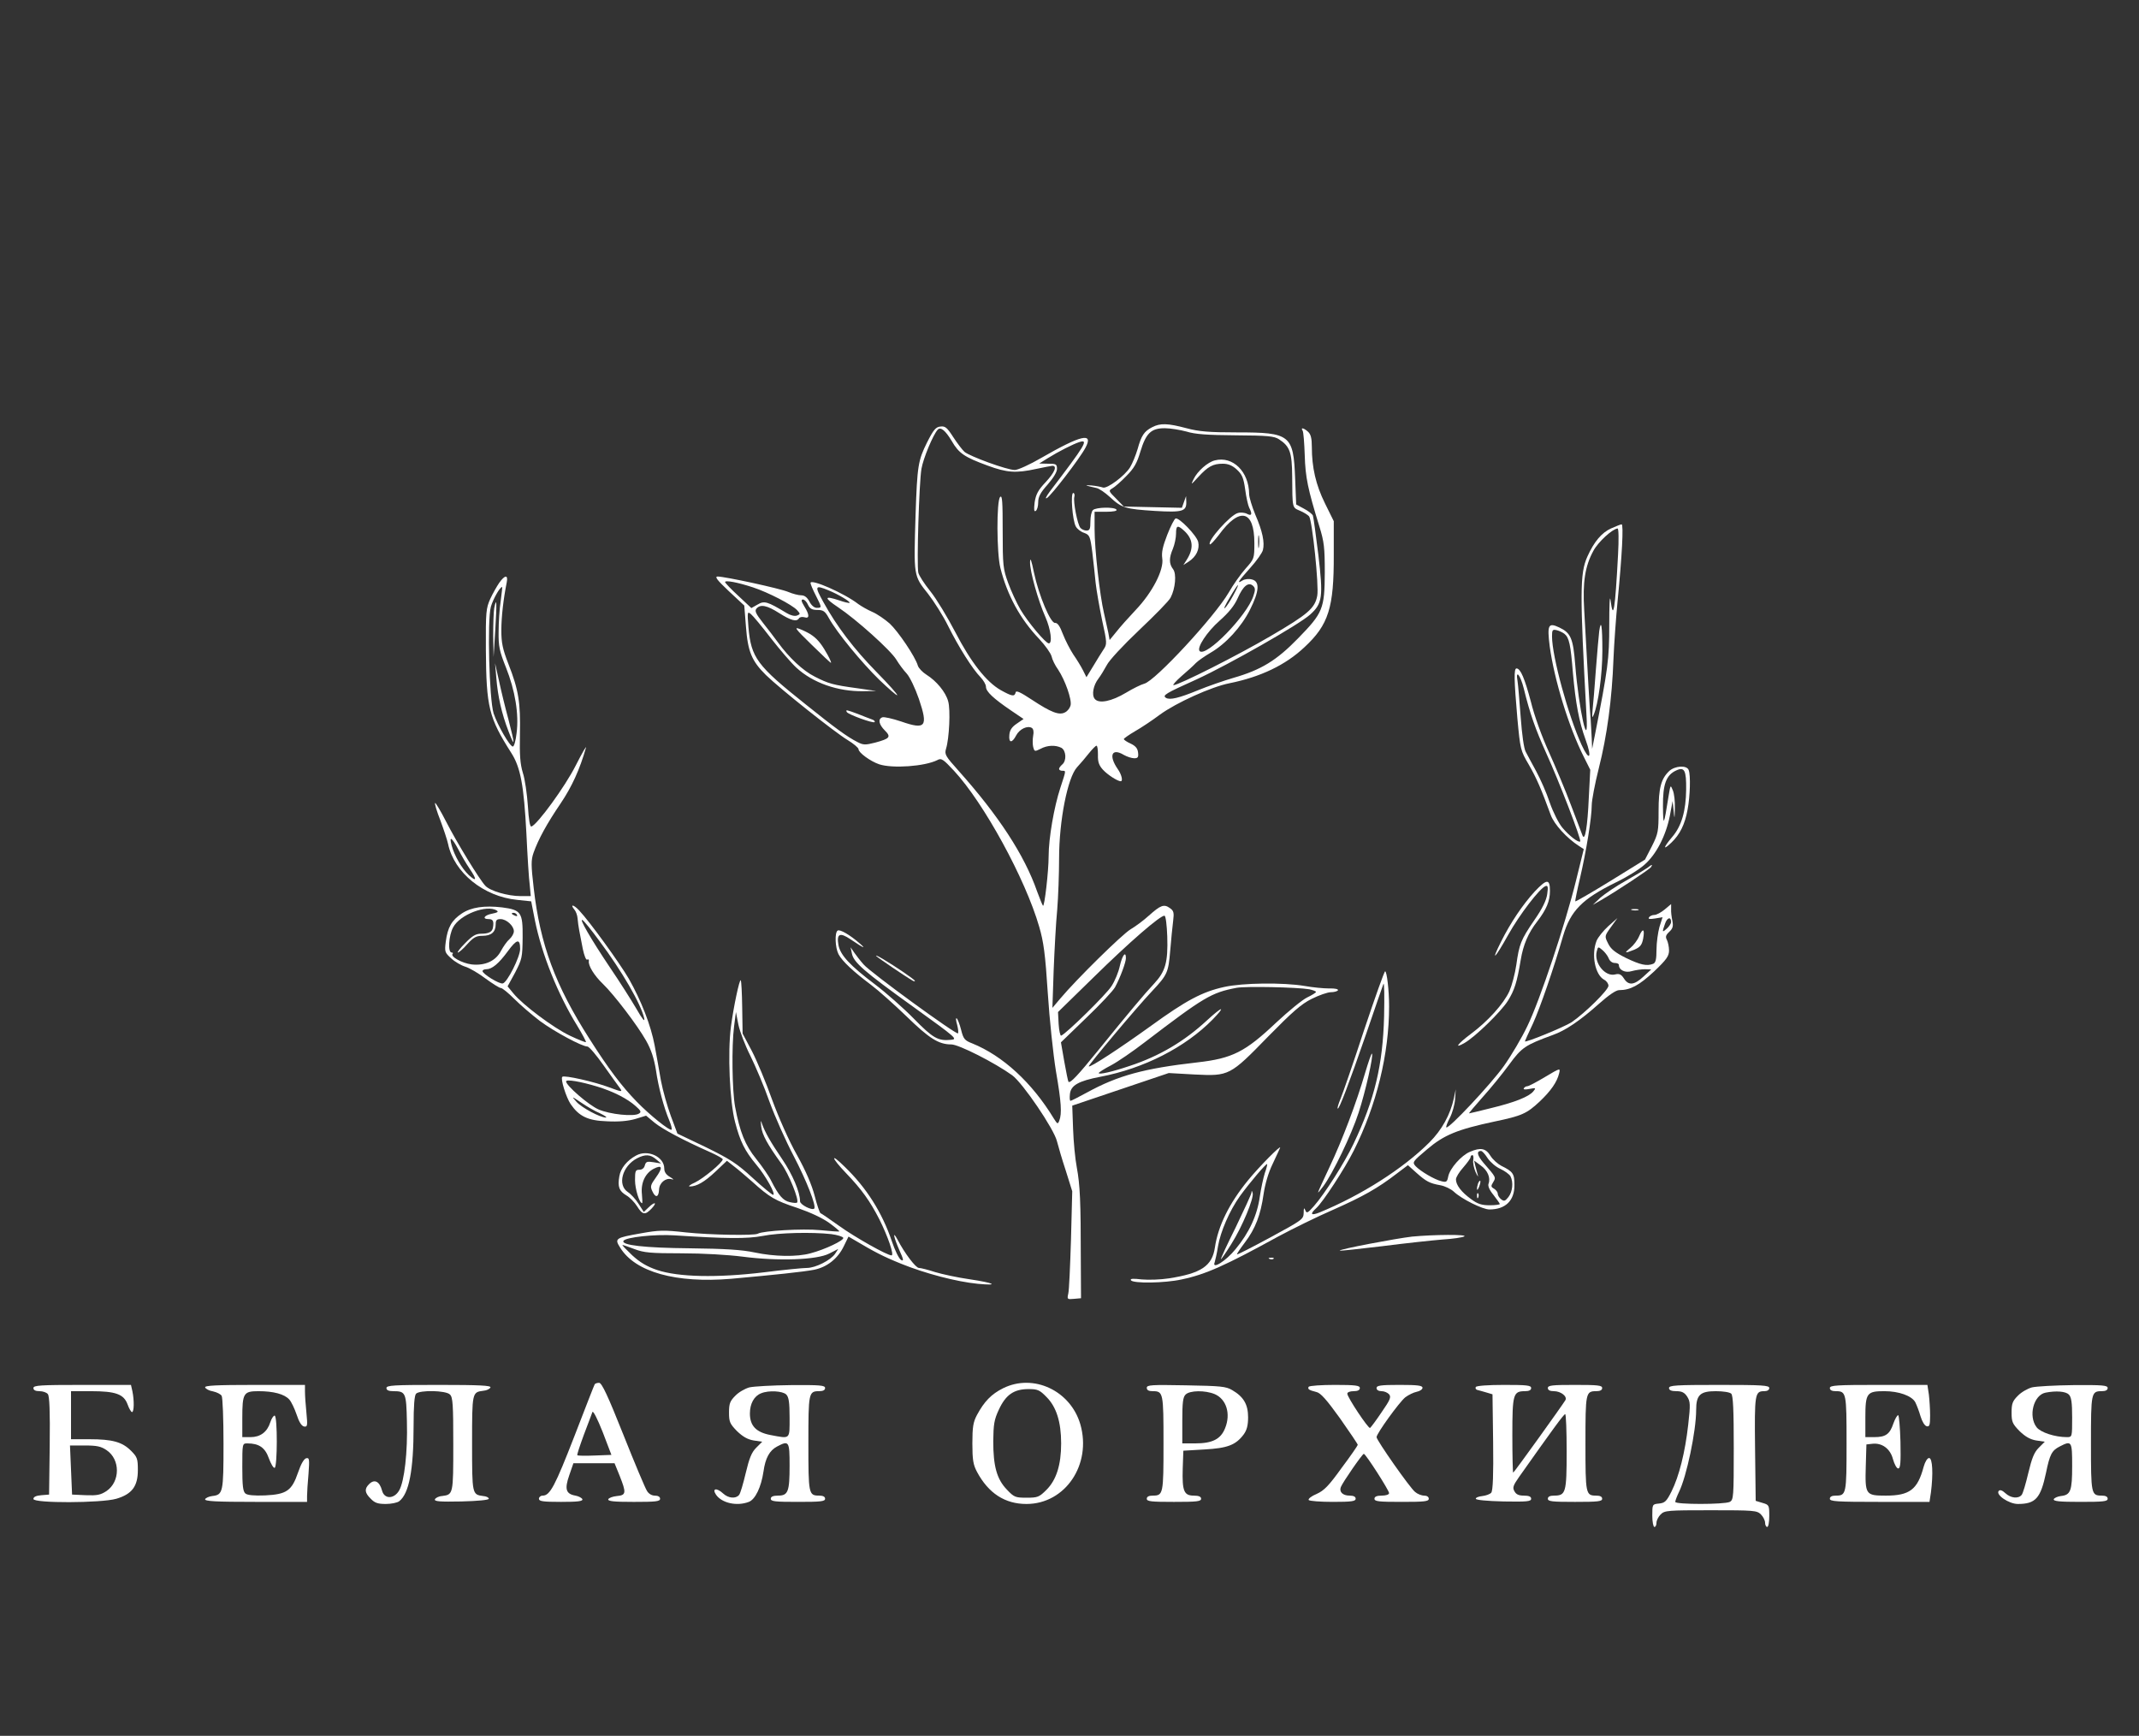 <?xml version="1.0" encoding="UTF-8" standalone="no"?> <svg xmlns="http://www.w3.org/2000/svg" width="1024pt" height="831pt" viewBox="0 0 1024 831" preserveAspectRatio="xMidYMid meet"><rect x="0" y="0" width="1024" height="831" fill="#333333" stroke="none"/> <g transform="translate(0,831) scale(0.1,-0.1)" fill="#ffffff" stroke="none"> <path d="M5516 6265 c-39 -20 -52 -40 -70 -105 -9 -30 -25 -69 -36 -87 -25 -41 -110 -104 -130 -97 -8 3 -33 8 -55 10 -38 3 -31 0 23 -12 13 -2 42 -22 66 -44 56 -52 74 -57 215 -66 133 -8 152 -2 150 45 l-1 26 -10 -28 -10 -28 -139 3 -139 3 -37 38 c-36 36 -37 38 -18 49 11 6 41 32 67 59 37 37 51 62 67 116 27 89 51 113 117 113 27 0 74 -8 104 -16 41 -13 101 -17 235 -18 155 -1 185 -4 208 -19 52 -34 62 -62 63 -177 1 -156 0 -149 37 -165 19 -8 38 -20 44 -27 15 -19 48 -335 39 -380 -11 -60 -45 -89 -223 -193 -155 -91 -440 -235 -465 -235 -6 0 11 19 38 43 27 23 58 51 69 63 11 11 43 33 70 49 73 42 148 124 189 206 45 89 48 136 9 145 -14 4 -34 2 -45 -5 -29 -18 -22 -6 37 60 31 34 58 73 61 86 9 36 -2 90 -36 168 -16 39 -30 84 -30 100 -1 107 -78 183 -164 161 -34 -8 -84 -52 -102 -90 -14 -29 -13 -28 23 11 46 50 70 63 117 63 25 0 45 -8 66 -27 26 -24 33 -39 41 -96 5 -38 14 -77 19 -87 16 -31 13 -42 -10 -30 -11 6 -31 8 -44 4 -36 -9 -148 -135 -134 -150 3 -3 22 18 43 45 99 136 170 120 170 -39 0 -74 -1 -76 -42 -122 -23 -26 -60 -78 -81 -115 -67 -115 -353 -424 -404 -436 -15 -4 -54 -23 -87 -43 -70 -42 -130 -54 -150 -30 -16 19 -7 66 18 98 10 13 27 41 39 63 11 23 78 95 156 169 75 71 143 140 150 155 23 44 29 114 12 136 -20 26 -20 54 -1 98 8 20 15 52 15 72 0 40 7 43 39 14 43 -40 47 -84 12 -139 l-16 -25 25 16 c37 24 54 60 46 95 -8 31 -91 117 -108 112 -6 -2 -24 -37 -40 -78 -22 -57 -28 -84 -24 -113 9 -54 -47 -163 -127 -247 -34 -36 -76 -83 -93 -105 l-32 -39 -6 34 c-4 19 -14 62 -21 95 -20 85 -45 305 -45 403 l0 82 56 0 c34 0 53 4 49 10 -9 14 -99 12 -113 -2 -7 -7 -12 -31 -12 -55 0 -35 -3 -43 -19 -43 -10 0 -23 6 -29 13 -14 17 -35 125 -29 148 3 10 0 19 -5 19 -14 0 -4 -131 12 -160 6 -12 24 -26 40 -31 26 -10 29 -15 39 -92 5 -45 13 -111 16 -147 4 -36 18 -116 31 -179 24 -109 24 -115 7 -140 -9 -14 -32 -50 -49 -79 l-33 -54 -17 34 c-9 18 -30 52 -46 75 -15 23 -38 67 -50 98 -14 38 -26 54 -37 53 -21 -4 -78 131 -101 240 -13 62 -18 76 -19 51 -1 -43 38 -183 74 -264 25 -57 34 -125 16 -125 -15 0 -100 101 -136 162 -18 31 -45 89 -59 128 -24 66 -26 83 -26 248 0 141 -2 173 -12 163 -18 -17 -17 -269 1 -340 33 -131 95 -245 186 -340 29 -31 55 -68 59 -83 3 -15 17 -44 31 -63 34 -51 67 -145 60 -172 -3 -12 -14 -27 -26 -33 -28 -16 -68 0 -159 60 -56 37 -76 46 -78 35 -5 -21 -17 -19 -71 11 -69 39 -143 133 -218 278 -37 71 -90 159 -119 195 -29 36 -55 76 -58 90 -8 41 4 430 15 496 9 52 56 164 78 188 14 15 37 -4 67 -54 34 -59 60 -77 172 -118 92 -34 136 -37 232 -16 36 8 71 14 78 15 24 0 11 -32 -33 -79 -36 -38 -46 -58 -52 -96 -4 -35 -3 -46 5 -41 7 4 12 23 12 41 0 26 10 46 45 85 27 31 45 60 45 75 0 23 -4 25 -42 25 l-43 1 40 25 c51 32 124 69 153 78 45 14 27 -15 -143 -238 -18 -25 -23 -36 -13 -30 20 11 157 189 184 240 41 76 -20 62 -211 -48 -55 -32 -112 -58 -127 -58 -37 0 -215 65 -241 87 -11 10 -35 42 -54 71 -29 45 -38 53 -61 50 -22 -2 -33 -15 -64 -76 -43 -87 -47 -111 -55 -347 -9 -295 -10 -290 60 -378 28 -36 72 -105 96 -154 50 -100 116 -205 155 -245 14 -15 26 -35 26 -46 0 -23 36 -56 118 -112 l62 -42 -32 -22 c-24 -16 -34 -31 -36 -54 -4 -40 13 -41 33 -2 16 30 54 48 75 35 7 -5 10 -19 6 -37 -3 -17 -3 -41 0 -54 6 -22 7 -23 35 -9 33 18 72 19 100 5 23 -13 26 -62 4 -80 -8 -7 -15 -16 -15 -21 0 -5 7 -9 15 -9 19 0 19 4 -9 -82 -30 -91 -56 -241 -56 -327 0 -72 -20 -244 -27 -237 -3 3 -15 33 -28 68 -61 175 -185 364 -377 579 -63 70 -67 78 -59 105 15 48 22 186 10 227 -12 44 -56 97 -104 127 -19 12 -37 31 -41 43 -12 43 -95 165 -135 202 -23 20 -60 46 -84 56 -23 10 -52 27 -66 37 -67 52 -229 123 -229 101 0 -5 11 -32 25 -59 30 -59 30 -60 5 -60 -12 0 -26 12 -35 30 -11 20 -23 30 -39 30 -13 0 -41 7 -62 16 -40 17 -304 74 -339 74 -15 -1 -1 -18 54 -70 l74 -69 8 -101 c9 -120 28 -165 96 -232 68 -66 328 -273 391 -311 28 -17 52 -37 52 -44 0 -16 57 -58 99 -72 64 -21 218 -10 278 20 19 11 28 5 80 -51 143 -154 342 -518 408 -747 21 -72 29 -130 41 -317 8 -125 26 -294 39 -374 26 -150 29 -203 16 -237 -7 -18 -9 -17 -26 10 -105 173 -245 301 -391 360 -36 14 -42 21 -53 65 -7 28 -17 52 -21 55 -5 3 -4 -11 2 -31 5 -20 7 -38 4 -41 -8 -8 -420 292 -452 330 -16 18 -36 44 -45 57 l-17 25 6 -29 c8 -43 56 -85 294 -256 208 -150 214 -155 180 -158 -61 -6 -85 7 -177 101 -50 51 -134 125 -187 165 -118 89 -165 139 -174 187 -10 55 6 63 58 28 62 -42 78 -49 43 -19 -47 41 -94 68 -105 61 -15 -9 -12 -82 4 -113 18 -34 72 -84 156 -147 36 -27 112 -95 170 -151 108 -105 153 -134 214 -134 36 0 209 -88 292 -148 50 -37 200 -257 214 -316 6 -23 24 -86 42 -140 l31 -99 -6 -231 c-4 -127 -9 -244 -13 -259 -6 -27 -5 -28 27 -25 l34 3 -1 185 c0 282 -4 358 -19 440 -8 41 -16 125 -18 186 l-4 111 231 78 231 78 125 -7 c164 -8 168 -6 351 182 116 118 158 155 208 180 36 18 77 32 92 32 15 0 30 4 34 9 3 6 -15 10 -42 9 -27 0 -79 5 -118 12 -102 17 -296 15 -385 -5 -105 -23 -183 -65 -350 -186 -150 -108 -292 -201 -298 -194 -4 4 229 282 303 360 74 79 78 89 87 194 4 53 11 117 14 142 5 40 3 49 -16 62 -28 20 -44 14 -101 -37 -25 -23 -65 -52 -87 -65 -40 -24 -257 -237 -336 -331 l-38 -45 6 180 c4 99 11 230 17 290 5 61 9 171 9 245 0 182 41 388 86 437 16 17 42 48 57 67 16 20 32 36 36 36 5 0 7 -20 7 -44 -1 -34 5 -50 24 -71 22 -24 70 -55 85 -55 12 0 4 33 -14 58 -45 65 -29 103 29 68 16 -9 38 -16 50 -16 17 0 21 5 18 28 -2 19 -12 31 -35 42 -18 8 -33 18 -33 22 0 3 24 20 53 37 30 17 84 53 120 80 78 57 246 133 332 150 149 30 269 87 360 173 115 107 141 188 140 443 l0 160 -42 85 c-44 89 -63 172 -63 271 0 41 -5 60 -18 72 -21 19 -37 22 -26 5 4 -6 8 -59 10 -117 3 -106 15 -163 70 -341 23 -74 26 -102 26 -222 -1 -173 -9 -192 -128 -314 -103 -106 -177 -151 -309 -189 -48 -14 -125 -41 -169 -59 -92 -38 -136 -48 -154 -37 -19 12 -4 21 147 89 156 72 490 262 543 310 59 53 63 84 39 287 -12 95 -23 179 -26 187 -3 7 -22 22 -43 33 l-37 20 -5 125 c-8 208 -23 220 -277 220 -135 0 -183 4 -243 20 -90 24 -126 25 -164 5z m511 -572 c-2 -16 -4 -5 -4 22 0 28 2 40 4 28 2 -13 2 -35 0 -50z m-2422 -195 c73 -24 187 -83 211 -109 16 -18 16 -19 -1 -26 -11 -4 -31 1 -49 12 -93 56 -107 60 -139 41 l-30 -17 -62 58 c-35 32 -63 62 -64 66 -1 11 61 -1 134 -25z m2395 -42 c-31 -94 -226 -294 -257 -263 -15 16 35 92 95 145 44 39 71 72 87 108 26 59 52 80 74 59 11 -10 11 -20 1 -49z m-96 4 c-15 -28 -33 -55 -40 -61 -8 -6 3 17 23 50 43 74 55 81 17 11z m-1938 24 c47 -19 107 -55 101 -60 -2 -2 -25 3 -50 12 -72 24 -74 13 -5 -33 87 -58 252 -206 279 -251 12 -20 34 -50 50 -67 15 -17 40 -69 58 -121 45 -133 33 -149 -85 -108 -42 14 -82 23 -90 20 -22 -8 -17 -34 12 -63 31 -31 24 -39 -46 -58 -47 -12 -57 -12 -84 2 -50 25 -107 67 -248 180 -235 187 -262 224 -275 370 -6 75 -5 77 12 63 10 -8 53 -60 96 -116 43 -55 97 -118 121 -140 79 -73 199 -115 321 -113 l62 1 -90 13 c-117 16 -139 22 -205 56 -56 28 -123 91 -176 164 -16 22 -48 64 -72 94 -33 42 -40 56 -31 67 19 23 51 16 109 -21 57 -36 84 -43 95 -25 4 6 15 8 26 5 25 -8 25 11 -1 53 -14 23 -16 32 -6 32 7 0 18 -11 24 -25 9 -19 19 -25 45 -25 28 0 37 -6 55 -39 39 -70 157 -213 241 -295 45 -43 84 -77 86 -74 3 3 -41 52 -97 109 -109 111 -193 221 -257 338 -42 76 -40 82 25 55z m1622 -1657 c4 -124 -9 -168 -63 -226 -46 -49 -119 -136 -269 -321 -95 -117 -132 -157 -141 -149 -2 3 -11 46 -20 97 l-16 92 121 117 c67 64 129 130 138 147 25 46 52 119 52 139 0 36 -17 15 -29 -37 -6 -29 -24 -73 -40 -97 -24 -39 -218 -229 -241 -237 -4 -2 -10 23 -12 55 l-3 58 169 165 c173 170 323 300 341 296 6 -2 11 -46 13 -99z m680 -253 c17 -4 32 -9 32 -13 0 -3 -19 -15 -42 -26 -23 -11 -89 -65 -148 -120 -149 -141 -210 -172 -378 -191 -256 -29 -380 -63 -528 -144 -40 -22 -76 -40 -79 -40 -4 0 -5 14 -3 32 4 42 41 63 145 83 210 40 407 141 538 274 66 68 48 65 -27 -4 -108 -100 -227 -171 -370 -218 -83 -28 -148 -43 -148 -34 0 3 26 20 59 37 32 17 105 67 162 111 283 216 318 237 439 260 45 8 288 3 348 -7z"></path> <path d="M3885 5224 c50 -49 91 -88 93 -87 5 2 -29 65 -50 92 -24 31 -47 48 -95 68 -34 14 -29 6 52 -73z"></path> <path d="M4054 4901 c8 -12 126 -55 133 -48 3 4 -3 10 -13 13 -10 4 -41 15 -67 26 -54 20 -60 22 -53 9z"></path> <path d="M7714 5781 c-47 -21 -83 -65 -115 -136 -36 -81 -36 -174 -4 -760 11 -184 -37 28 -54 243 -10 126 -21 152 -76 178 -53 25 -59 13 -46 -91 22 -160 91 -386 164 -530 l30 -60 -7 -135 c-6 -137 -18 -209 -30 -180 -3 8 -28 74 -55 145 -27 72 -75 186 -106 255 -33 72 -70 174 -86 240 -30 113 -50 160 -69 160 -13 0 -12 -53 4 -238 14 -150 15 -155 55 -223 37 -64 60 -118 105 -241 16 -44 77 -111 135 -148 l23 -15 -37 -150 c-51 -208 -173 -574 -233 -697 -27 -57 -78 -143 -113 -192 -63 -88 -265 -303 -275 -293 -3 2 5 23 17 46 12 23 23 63 25 89 l3 47 -9 -43 c-17 -78 -57 -151 -117 -211 -126 -126 -326 -253 -525 -335 -42 -17 -49 -9 -17 20 32 29 136 188 180 276 109 217 169 463 169 690 0 78 -11 168 -19 168 -4 0 -49 -127 -101 -282 -51 -156 -102 -303 -112 -327 -10 -24 -17 -46 -14 -48 6 -6 53 117 136 357 42 124 80 232 83 240 4 8 5 -61 3 -155 -6 -233 -45 -398 -146 -610 -42 -89 -138 -240 -190 -299 -30 -34 -35 -36 -41 -20 -6 15 -8 11 -8 -13 -1 -30 -7 -34 -158 -116 -87 -47 -159 -84 -161 -82 -2 2 15 27 37 56 51 67 76 133 90 232 7 48 23 103 43 144 18 38 34 73 36 78 8 19 -100 -90 -153 -155 -91 -111 -144 -220 -159 -322 -13 -89 -66 -124 -221 -148 -38 -6 -96 -8 -129 -5 -42 5 -57 4 -52 -4 10 -16 162 -14 243 4 115 24 210 67 463 206 69 37 187 95 263 128 140 62 212 102 304 173 l53 40 39 -35 c48 -43 65 -52 116 -61 22 -4 51 -18 65 -31 37 -35 138 -85 170 -85 77 0 120 42 120 116 0 55 -6 65 -63 93 -17 9 -41 30 -52 48 -22 36 -47 41 -98 19 -41 -17 -96 -79 -104 -118 -5 -26 -9 -29 -32 -23 -34 8 -101 48 -124 72 -17 19 -15 22 55 81 81 69 145 95 323 133 130 27 154 38 215 95 54 51 84 94 94 136 6 26 6 26 -68 -18 -40 -24 -78 -44 -84 -44 -6 0 -14 -4 -17 -10 -4 -6 6 -7 27 -3 31 6 32 5 18 -12 -21 -25 -87 -52 -203 -80 -55 -14 -102 -25 -104 -25 -3 0 27 35 65 78 38 42 95 112 127 156 60 82 77 93 208 141 62 22 131 69 222 150 46 41 81 65 96 65 54 0 96 23 167 89 60 57 72 74 72 101 0 17 -5 40 -10 50 -8 15 -6 23 11 39 17 16 20 27 15 53 -4 18 -7 44 -6 56 l0 24 -31 -26 c-17 -14 -39 -26 -49 -26 -10 0 -22 -5 -26 -12 -5 -8 3 -9 29 -5 l36 6 -15 -47 c-7 -26 -14 -75 -14 -108 0 -47 -4 -63 -16 -68 -31 -12 -61 -5 -130 28 -54 27 -73 43 -86 70 -17 34 -17 35 14 78 l31 43 -44 -39 c-24 -22 -49 -53 -56 -70 -26 -67 -7 -162 36 -186 12 -6 21 -19 21 -29 0 -20 -110 -129 -177 -175 -34 -22 -223 -100 -223 -91 0 1 17 40 39 86 34 75 99 263 144 419 36 121 92 177 253 256 50 24 112 62 137 85 56 49 102 138 121 234 l13 70 5 -45 c4 -44 5 -44 6 12 1 31 -3 69 -10 85 -11 27 -11 27 -20 -27 -23 -146 -26 -151 -27 -50 -1 105 15 150 64 172 39 18 48 0 47 -91 -1 -103 -22 -176 -67 -228 -43 -51 -46 -67 -4 -27 41 39 65 87 78 159 12 64 15 164 5 189 -9 24 -66 20 -93 -5 -39 -37 -51 -81 -51 -192 0 -97 -2 -108 -32 -168 l-33 -64 -165 -102 c-91 -56 -167 -100 -169 -98 -1 2 9 53 23 112 29 124 56 288 56 349 0 22 15 102 34 177 39 154 63 330 70 522 3 72 12 198 20 280 21 215 29 365 19 365 -4 0 -27 -9 -49 -19z m32 -127 c-14 -266 -23 -320 -36 -216 -4 26 -6 -27 -6 -118 0 -166 -6 -211 -69 -530 l-13 -65 -2 50 c-1 28 -4 68 -5 90 -4 36 -14 218 -31 525 -8 133 4 210 44 283 23 43 91 105 116 107 5 0 6 -53 2 -126z m-257 -378 c23 -18 30 -51 41 -188 13 -145 29 -232 61 -320 32 -88 18 -105 -19 -25 -64 139 -142 425 -142 520 0 31 2 35 23 30 12 -3 28 -11 36 -17z m-194 -263 c29 -119 56 -195 107 -308 60 -131 170 -417 163 -423 -8 -8 -52 26 -85 65 -18 21 -45 75 -61 121 -15 46 -45 113 -65 150 -20 37 -43 79 -50 93 -9 16 -18 84 -24 165 -6 77 -12 154 -15 172 -11 60 13 33 30 -35z m705 -1117 c0 -7 -9 -21 -20 -31 -23 -21 -24 -19 -9 23 10 30 29 35 29 8z m-299 -173 c5 -14 17 -23 29 -23 11 0 20 -4 20 -9 0 -25 30 -40 62 -30 18 5 46 9 63 9 l30 -1 -37 -34 c-45 -42 -72 -44 -94 -9 -13 20 -23 24 -42 19 -48 -12 -102 55 -88 110 6 24 7 24 27 7 11 -9 25 -27 30 -39z m-579 -958 c13 -19 40 -42 61 -51 21 -10 42 -25 48 -35 15 -29 10 -75 -10 -100 -16 -20 -21 -21 -35 -10 -9 7 -16 19 -16 27 0 7 -8 17 -17 23 -16 9 -16 13 -5 31 15 24 14 24 -46 93 -30 35 -35 57 -12 57 6 0 20 -16 32 -35z m-69 -8 c-3 -13 3 -39 11 -58 9 -19 14 -26 11 -16 -3 11 -8 30 -12 45 l-6 26 31 -23 c33 -23 49 -59 38 -88 -4 -10 4 -30 24 -54 16 -21 30 -40 30 -43 0 -3 -22 -6 -48 -6 -38 0 -58 6 -89 29 -47 34 -73 68 -73 95 0 10 16 36 35 57 19 22 35 44 35 49 0 6 4 10 9 10 4 0 6 -10 4 -23z m-998 -63 c-7 -22 -18 -73 -24 -113 -12 -88 -51 -173 -116 -251 -46 -57 -115 -100 -100 -63 3 10 11 44 16 77 12 70 55 170 105 240 45 62 126 158 130 153 2 -1 -3 -21 -11 -43z"></path> <path d="M7656 5289 c-2 -19 -10 -101 -16 -184 -6 -82 -13 -170 -16 -195 -3 -35 -2 -40 5 -23 22 50 42 194 42 307 0 120 -6 156 -15 95z"></path> <path d="M7076 2645 c-3 -9 -6 -22 -5 -28 0 -7 5 -1 10 12 5 13 8 26 5 28 -2 2 -6 -3 -10 -12z"></path> <path d="M7071 2584 c0 -11 3 -14 6 -6 3 7 2 16 -1 19 -3 4 -6 -2 -5 -13z"></path> <path d="M5991 2600 c-1 -8 -35 -82 -75 -165 -41 -82 -73 -151 -71 -153 1 -2 24 31 50 73 53 84 108 218 102 243 -4 13 -5 14 -6 2z"></path> <path d="M2390 5520 c-11 -16 -31 -51 -43 -77 -20 -45 -22 -61 -21 -243 2 -277 14 -325 122 -495 44 -69 60 -155 72 -385 5 -107 12 -219 16 -247 l5 -53 -48 0 c-62 0 -148 25 -170 50 -28 30 -136 206 -188 308 -26 51 -50 90 -52 88 -3 -3 8 -40 25 -83 16 -43 33 -94 37 -113 29 -138 170 -252 331 -268 l67 -7 18 -92 c33 -162 109 -352 202 -503 25 -41 44 -77 42 -79 -2 -2 -37 12 -77 31 -78 37 -225 147 -270 202 l-28 34 36 66 c33 64 35 72 36 168 1 120 -7 132 -98 144 -84 10 -148 1 -193 -29 -48 -32 -68 -66 -77 -135 -6 -48 -5 -52 26 -80 17 -16 48 -34 68 -40 20 -6 64 -32 97 -57 33 -24 66 -45 73 -45 7 0 36 -24 65 -53 29 -29 84 -76 122 -105 69 -51 201 -122 227 -122 8 0 43 -41 78 -91 36 -50 71 -100 79 -110 12 -17 7 -17 -51 5 -71 27 -217 60 -226 51 -10 -9 18 -98 40 -131 40 -58 82 -79 174 -82 54 -3 100 1 135 11 l52 16 41 -34 c40 -32 136 -83 264 -140 34 -15 62 -31 62 -35 0 -15 -93 -92 -133 -111 -23 -10 -34 -19 -25 -19 33 0 70 21 123 71 l55 52 33 -26 c19 -14 58 -48 88 -74 83 -75 110 -91 217 -126 61 -21 119 -48 151 -71 29 -21 51 -40 49 -41 -2 -2 -43 1 -93 6 -81 8 -273 -3 -297 -17 -16 -10 -230 -6 -344 6 -106 12 -130 11 -214 -4 -125 -22 -129 -25 -101 -69 72 -117 267 -171 531 -149 210 19 343 33 396 43 62 12 115 53 144 114 l22 45 31 -18 c91 -54 132 -76 221 -112 116 -47 265 -86 367 -96 106 -10 80 4 -41 22 -56 8 -130 24 -163 34 -34 11 -69 20 -78 20 -15 0 -69 71 -102 135 -26 48 -19 13 8 -49 21 -46 22 -55 9 -48 -10 5 -30 46 -45 91 -46 136 -121 255 -226 356 -71 70 -64 43 8 -32 74 -77 114 -133 159 -221 40 -80 72 -172 58 -172 -21 0 -174 86 -252 142 -45 32 -84 59 -88 60 -4 2 -17 39 -28 83 -14 53 -42 119 -85 196 -38 67 -87 178 -119 265 -29 82 -73 187 -97 233 l-44 83 -2 126 c-1 68 -4 127 -7 129 -6 6 -34 -125 -47 -223 -16 -124 -6 -357 20 -456 24 -92 46 -137 101 -203 45 -53 96 -145 81 -145 -5 0 -49 36 -98 81 -75 69 -108 90 -224 147 l-136 65 -31 83 c-17 46 -39 123 -48 171 -8 48 -22 124 -30 168 -18 96 -64 214 -124 320 -44 75 -186 272 -238 327 -26 28 -45 31 -22 3 7 -8 14 -27 15 -42 1 -16 5 -41 8 -58 3 -16 11 -56 17 -88 7 -33 16 -55 21 -51 6 3 9 0 8 -7 -4 -21 26 -70 67 -109 53 -51 166 -199 207 -272 25 -44 38 -86 47 -140 12 -84 38 -180 64 -242 9 -22 14 -41 11 -44 -8 -8 -106 71 -167 134 -73 75 -136 159 -225 299 -165 258 -237 452 -268 723 -13 111 -13 134 -1 169 23 65 64 140 130 237 54 80 92 164 121 266 4 14 -18 -24 -49 -85 -51 -101 -184 -283 -212 -292 -7 -2 -13 32 -17 99 -4 57 -14 128 -24 158 -13 43 -16 84 -14 186 3 150 -6 210 -55 335 -28 72 -34 102 -34 161 0 65 10 151 26 231 7 36 -9 35 -36 -3z m7 -87 c-6 -38 -10 -104 -10 -148 -1 -69 4 -92 35 -170 44 -110 63 -225 51 -315 -4 -36 -12 -64 -18 -64 -15 1 -73 102 -92 159 -21 68 -31 445 -13 511 11 37 43 94 54 94 1 0 -2 -30 -7 -67z m-202 -1191 c13 -26 37 -67 54 -92 35 -51 33 -64 -5 -29 -33 31 -69 93 -82 142 -13 48 1 39 33 -21z m183 -291 c10 -6 3 -10 -22 -15 -38 -7 -50 -26 -16 -26 20 0 25 -10 20 -40 -3 -21 -20 -30 -57 -30 -25 0 -42 -10 -76 -45 -25 -25 -40 -45 -35 -45 5 0 26 18 45 40 30 33 43 40 73 40 42 0 63 18 63 55 0 20 5 25 23 25 29 0 64 -33 64 -58 0 -11 -9 -27 -21 -38 -12 -10 -29 -35 -40 -55 -25 -49 -76 -73 -141 -66 -47 6 -104 38 -91 51 3 3 1 6 -5 6 -19 0 -14 81 7 120 32 62 162 111 209 81z m97 -21 c3 -6 -1 -7 -9 -4 -18 7 -21 14 -7 14 6 0 13 -4 16 -10z m394 -124 c108 -144 200 -303 215 -371 4 -20 -9 -4 -37 45 -24 41 -81 131 -128 200 -90 134 -150 238 -130 225 7 -4 43 -48 80 -99z m-379 -39 c0 -38 -62 -161 -83 -165 -17 -4 -97 46 -97 59 0 5 8 9 18 9 27 0 59 26 103 86 43 59 59 62 59 11z m1103 -513 c24 -49 66 -147 91 -219 26 -71 78 -188 116 -260 61 -117 109 -239 98 -251 -11 -10 -68 19 -68 35 0 44 -36 129 -85 201 -57 84 -82 128 -97 170 -6 20 -7 17 -4 -13 5 -40 29 -84 96 -177 36 -49 87 -176 76 -187 -3 -3 -18 -2 -35 2 -32 7 -53 31 -89 102 -11 23 -44 70 -72 105 -53 66 -78 128 -101 250 -14 78 -17 288 -5 383 l9 70 12 -61 c7 -33 33 -101 58 -150z m-733 -146 c78 -24 144 -58 184 -94 24 -21 27 -28 15 -35 -23 -16 -140 -4 -194 20 -46 20 -155 114 -155 134 0 11 68 0 150 -25z m13 -128 c23 -11 35 -20 27 -20 -27 0 -115 47 -140 75 -25 28 -25 28 23 -4 26 -18 66 -41 90 -51z m1106 -578 c30 -4 56 -12 58 -18 4 -12 -88 -56 -157 -74 -65 -18 -173 -16 -267 4 -61 13 -140 18 -310 20 -218 2 -331 15 -318 36 11 17 150 32 244 26 247 -16 347 -17 421 -3 79 16 238 19 329 9z m-941 -72 c45 -17 76 -20 225 -20 102 0 222 -7 292 -16 169 -22 356 -16 415 15 l43 22 -15 -23 c-21 -31 -94 -68 -135 -68 -19 0 -111 -9 -206 -21 -225 -27 -409 -23 -511 11 -50 17 -83 37 -120 71 -28 27 -49 48 -46 49 3 0 29 -9 58 -20z"></path> <path d="M2366 5399 c-3 -17 -5 -77 -5 -133 l2 -101 8 129 c8 131 7 163 -5 105z"></path> <path d="M2376 5065 c7 -89 26 -172 58 -255 32 -84 32 -67 0 56 -15 55 -35 137 -45 184 l-19 85 6 -70z"></path> <path d="M7886 4155 c-10 -7 -56 -35 -102 -61 -47 -26 -101 -63 -122 -81 l-37 -35 40 23 c73 42 232 147 239 158 9 14 5 14 -18 -4z"></path> <path d="M7348 4043 c-57 -62 -116 -149 -162 -241 -52 -104 -29 -81 35 34 53 95 151 223 178 232 11 4 13 -4 8 -38 -4 -30 -23 -69 -61 -124 -66 -96 -73 -116 -87 -215 -6 -42 -21 -98 -33 -126 -28 -61 -103 -144 -185 -205 -64 -48 -82 -73 -30 -43 51 29 174 149 207 201 32 51 44 88 62 196 12 73 36 130 80 186 43 56 60 96 60 145 0 59 -15 58 -72 -2z"></path> <path d="M7813 3953 c9 -2 23 -2 30 0 6 3 -1 5 -18 5 -16 0 -22 -2 -12 -5z"></path> <path d="M7847 3828 c-8 -19 -27 -44 -42 -56 -32 -26 -27 -27 20 -8 27 12 35 22 41 51 9 48 -1 55 -19 13z"></path> <path d="M4195 3733 c9 -9 138 -97 173 -117 6 -4 12 -5 12 -2 0 6 -94 70 -155 106 -22 13 -35 19 -30 13z"></path> <path d="M6535 3173 c-41 -141 -109 -321 -171 -452 -30 -63 -54 -116 -54 -119 0 -3 11 10 25 29 46 62 135 247 169 352 33 101 72 274 64 283 -3 2 -17 -40 -33 -93z"></path> <path d="M3045 2778 c-43 -23 -74 -61 -80 -99 -9 -51 -1 -71 34 -92 16 -9 39 -33 51 -52 26 -42 39 -43 70 -10 28 30 15 34 -16 4 l-22 -21 -25 39 c-14 22 -37 47 -51 56 -52 34 -27 125 44 162 39 20 63 19 91 -5 l24 -20 -36 6 c-31 5 -37 3 -42 -15 -3 -13 -13 -21 -26 -21 -19 0 -21 -6 -21 -50 0 -42 21 -110 34 -110 2 0 1 20 -1 43 -6 54 16 101 57 122 41 21 44 5 10 -42 -26 -36 -28 -43 -17 -66 15 -33 30 -30 32 7 1 33 31 58 59 51 14 -4 12 -1 -6 10 -19 11 -28 24 -28 41 0 56 -79 93 -135 62z"></path> <path d="M6760 2390 c-78 -9 -352 -61 -346 -67 2 -2 93 8 202 21 109 14 240 28 289 32 50 3 97 10 105 15 18 10 -145 9 -250 -1z"></path> <path d="M6078 2283 c7 -3 16 -2 19 1 4 3 -2 6 -13 5 -11 0 -14 -3 -6 -6z"></path> <path d="M2847 1683 c-3 -5 -46 -116 -97 -248 -93 -239 -117 -285 -152 -285 -10 0 -18 -7 -18 -15 0 -12 18 -15 106 -15 80 0 105 3 102 13 -3 6 -17 14 -33 17 -46 8 -53 31 -30 97 l20 58 98 0 99 0 24 -59 c33 -83 32 -94 -13 -98 -20 -2 -38 -9 -41 -15 -3 -10 26 -13 122 -13 105 0 126 2 126 15 0 9 -9 15 -25 15 -15 0 -30 9 -38 23 -8 12 -59 133 -113 269 -74 186 -103 248 -116 248 -9 0 -19 -3 -21 -7z m0 -341 c-44 -2 -81 -1 -83 1 -3 2 12 46 31 98 20 52 38 101 41 109 3 9 24 -32 49 -95 l42 -110 -80 -3z"></path> <path d="M4802 1664 c-56 -28 -90 -63 -125 -128 -18 -34 -22 -57 -22 -136 0 -79 4 -102 22 -136 55 -103 134 -154 237 -154 186 0 313 189 258 381 -47 162 -225 245 -370 173z m208 -42 c47 -47 70 -119 70 -222 0 -103 -23 -175 -70 -222 -35 -35 -42 -38 -95 -38 -54 0 -60 2 -95 39 -48 50 -65 112 -65 231 1 81 4 103 27 152 33 71 72 98 142 98 43 0 53 -4 86 -38z"></path> <path d="M160 1665 c0 -10 10 -15 29 -15 16 0 34 -6 40 -14 8 -9 11 -83 9 -247 l-3 -234 -37 -3 c-25 -2 -38 -8 -38 -18 0 -21 325 -20 397 1 75 22 103 60 103 137 0 55 -3 63 -33 93 -42 42 -89 55 -199 55 l-88 0 0 115 0 115 95 0 c119 0 158 -14 176 -64 7 -20 17 -36 21 -36 10 0 11 55 2 99 l-7 31 -233 0 c-201 0 -234 -2 -234 -15z m351 -298 c65 -44 65 -150 -1 -195 -29 -19 -45 -22 -100 -20 l-65 3 -5 118 -5 117 71 0 c57 0 78 -4 105 -23z"></path> <path d="M982 1668 c3 -7 19 -16 38 -19 18 -4 36 -13 41 -21 5 -7 9 -110 9 -229 0 -234 -2 -245 -54 -251 -16 -2 -31 -9 -34 -15 -3 -10 50 -13 242 -13 l246 0 0 28 c0 16 3 64 7 107 5 70 4 77 -11 74 -11 -3 -25 -27 -39 -68 -30 -88 -55 -105 -158 -110 -53 -2 -84 1 -94 9 -12 10 -15 38 -15 126 0 113 0 114 24 114 56 0 85 -20 103 -71 10 -27 22 -48 28 -46 13 5 14 246 0 250 -5 1 -15 -13 -21 -32 -15 -47 -48 -71 -95 -71 l-39 0 0 91 c0 120 6 129 78 129 71 0 124 -14 147 -40 10 -11 25 -43 35 -72 11 -34 23 -54 35 -57 17 -3 18 3 12 65 -4 38 -7 84 -7 102 l0 32 -241 0 c-185 0 -240 -3 -237 -12z"></path> <path d="M1850 1665 c0 -10 10 -15 33 -15 59 0 62 -7 65 -145 4 -146 -12 -287 -37 -330 -24 -42 -71 -43 -82 -1 -12 45 -37 57 -63 30 -22 -22 -20 -41 9 -69 19 -20 34 -25 72 -25 26 0 55 6 64 13 47 36 69 148 69 359 0 99 4 148 12 156 18 18 143 16 162 -4 14 -13 16 -49 16 -238 0 -241 0 -241 -54 -248 -16 -1 -31 -9 -34 -16 -3 -10 24 -12 127 -10 79 2 131 7 131 13 0 6 -12 12 -27 13 -53 7 -53 8 -53 252 0 245 0 245 54 252 16 1 31 9 34 16 3 9 -51 12 -247 12 -216 0 -251 -2 -251 -15z"></path> <path d="M3587 1668 c-21 -6 -51 -23 -67 -40 -25 -25 -30 -37 -30 -80 0 -45 4 -54 38 -89 28 -27 51 -40 80 -45 l41 -6 -29 -29 c-22 -22 -33 -50 -50 -121 -12 -51 -26 -99 -32 -105 -16 -19 -51 -16 -76 7 -31 29 -55 25 -34 -6 28 -40 100 -56 157 -34 31 12 59 71 70 145 9 65 29 101 65 120 57 30 60 26 60 -91 0 -125 -7 -144 -55 -144 -24 0 -35 -5 -35 -15 0 -13 21 -15 130 -15 109 0 130 2 130 15 0 10 -10 15 -28 15 -51 0 -52 7 -52 250 0 243 1 250 52 250 18 0 28 5 28 15 0 13 -24 15 -162 14 -90 -1 -180 -6 -201 -11z m177 -34 c12 -12 16 -37 16 -110 0 -107 5 -102 -91 -84 -69 13 -99 44 -99 103 0 47 20 84 54 97 36 15 103 11 120 -6z"></path> <path d="M5490 1666 c0 -11 9 -16 28 -16 51 0 52 -7 52 -250 0 -243 -1 -250 -52 -250 -18 0 -28 -5 -28 -15 0 -13 21 -15 130 -15 109 0 130 2 130 15 0 10 -11 15 -35 15 -47 0 -56 22 -53 128 l3 87 101 6 c110 6 150 21 188 72 15 21 21 43 21 82 0 61 -21 98 -76 130 -30 18 -56 20 -221 23 -166 3 -188 2 -188 -12z m325 -30 c56 -24 78 -94 50 -163 -21 -53 -61 -73 -144 -73 l-61 0 0 109 c0 86 3 113 16 125 20 20 93 21 139 2z"></path> <path d="M6265 1671 c-6 -11 1 -16 37 -25 20 -4 49 -37 113 -126 47 -67 85 -123 85 -127 0 -3 -34 -53 -77 -110 -61 -85 -84 -109 -120 -125 -24 -10 -41 -23 -38 -29 4 -5 55 -9 116 -9 90 0 109 3 109 15 0 10 -10 15 -29 15 -33 0 -51 18 -42 41 9 23 103 159 110 159 9 0 121 -175 121 -188 0 -7 -15 -12 -35 -12 -24 0 -35 -5 -35 -15 0 -13 21 -15 130 -15 109 0 130 2 130 15 0 9 -9 15 -22 15 -13 0 -33 8 -44 18 -25 20 -184 247 -184 262 0 17 109 168 138 191 15 11 39 23 54 26 16 3 28 12 28 19 0 11 -23 14 -110 14 -91 0 -110 -3 -110 -15 0 -9 9 -15 24 -15 13 0 29 -7 36 -15 11 -13 5 -27 -36 -86 -26 -39 -51 -72 -55 -75 -8 -5 -109 147 -109 164 0 7 13 12 30 12 20 0 30 5 30 15 0 12 -20 15 -119 15 -66 0 -122 -4 -126 -9z"></path> <path d="M7065 1670 c-3 -6 0 -12 7 -14 7 -2 27 -7 43 -12 l30 -9 3 -229 c2 -154 -1 -233 -9 -242 -6 -7 -25 -14 -42 -16 -18 -2 -32 -7 -32 -13 0 -6 53 -11 133 -13 113 -2 132 0 132 13 0 10 -10 15 -35 15 -25 0 -37 6 -45 21 -10 17 -6 28 22 68 159 225 214 301 221 301 4 0 7 -81 7 -179 0 -198 -4 -211 -61 -211 -19 0 -29 -5 -29 -15 0 -13 21 -15 130 -15 109 0 130 2 130 15 0 10 -10 15 -28 15 -51 0 -52 7 -52 250 0 243 1 250 52 250 18 0 28 5 28 15 0 13 -21 15 -130 15 -109 0 -130 -2 -130 -15 0 -10 10 -15 29 -15 33 0 65 -25 55 -43 -15 -25 -246 -347 -250 -347 -2 0 -4 81 -4 179 0 198 4 211 61 211 19 0 29 5 29 15 0 13 -21 15 -129 15 -77 0 -132 -4 -136 -10z"></path> <path d="M7990 1665 c0 -10 11 -15 35 -15 26 0 39 -6 52 -26 15 -24 16 -37 5 -134 -15 -134 -44 -248 -80 -320 -24 -48 -32 -55 -60 -58 -32 -3 -32 -4 -32 -58 0 -30 5 -54 10 -54 6 0 10 9 10 20 0 11 9 29 20 40 19 19 33 20 240 20 207 0 221 -1 240 -20 11 -11 20 -29 20 -40 0 -11 5 -20 10 -20 6 0 10 24 10 53 0 51 -1 53 -32 62 l-33 10 -3 249 c-3 264 -1 276 44 276 15 0 24 6 24 15 0 13 -33 15 -240 15 -207 0 -240 -2 -240 -15z m298 -27 c9 -9 12 -80 12 -260 0 -234 -1 -248 -19 -258 -26 -13 -261 -13 -261 0 0 6 8 27 18 48 36 73 82 291 82 392 0 72 19 90 94 90 35 0 67 -5 74 -12z"></path> <path d="M8760 1665 c0 -10 10 -15 28 -15 51 0 52 -7 52 -250 0 -243 -1 -250 -52 -250 -18 0 -28 -5 -28 -15 0 -13 33 -15 239 -15 l238 0 7 46 c11 87 8 164 -9 164 -8 0 -19 -17 -26 -42 -29 -109 -67 -138 -181 -138 -97 0 -100 4 -96 142 l3 103 27 3 c47 6 87 -23 100 -73 7 -25 18 -45 25 -45 11 0 13 27 11 128 -2 70 -7 127 -11 127 -5 0 -15 -18 -23 -40 -17 -51 -37 -65 -91 -65 l-43 0 0 94 c0 117 7 126 91 126 69 0 131 -22 148 -53 6 -12 18 -42 25 -67 8 -26 20 -46 30 -48 13 -3 16 6 16 51 0 30 -3 75 -6 101 l-7 46 -233 0 c-201 0 -234 -2 -234 -15z"></path> <path d="M9727 1668 c-21 -6 -51 -23 -67 -40 -25 -25 -30 -37 -30 -80 0 -45 4 -54 38 -89 28 -27 51 -40 80 -45 l41 -6 -29 -29 c-22 -22 -33 -50 -50 -121 -12 -51 -26 -99 -32 -105 -16 -19 -52 -15 -77 8 -15 14 -26 18 -32 12 -18 -18 48 -63 91 -63 85 0 109 27 135 150 18 88 28 106 65 125 58 30 60 26 60 -93 0 -119 -7 -139 -54 -144 -16 -2 -31 -9 -34 -15 -3 -10 27 -13 127 -13 110 0 131 2 131 15 0 10 -10 15 -28 15 -51 0 -52 7 -52 250 0 243 1 250 52 250 18 0 28 5 28 15 0 13 -24 15 -162 14 -90 -1 -180 -6 -201 -11z m177 -34 c12 -12 16 -37 16 -110 0 -93 0 -94 -25 -94 -57 0 -125 22 -145 47 -41 53 -15 155 43 166 51 10 96 6 111 -9z"></path> </g> </svg> 